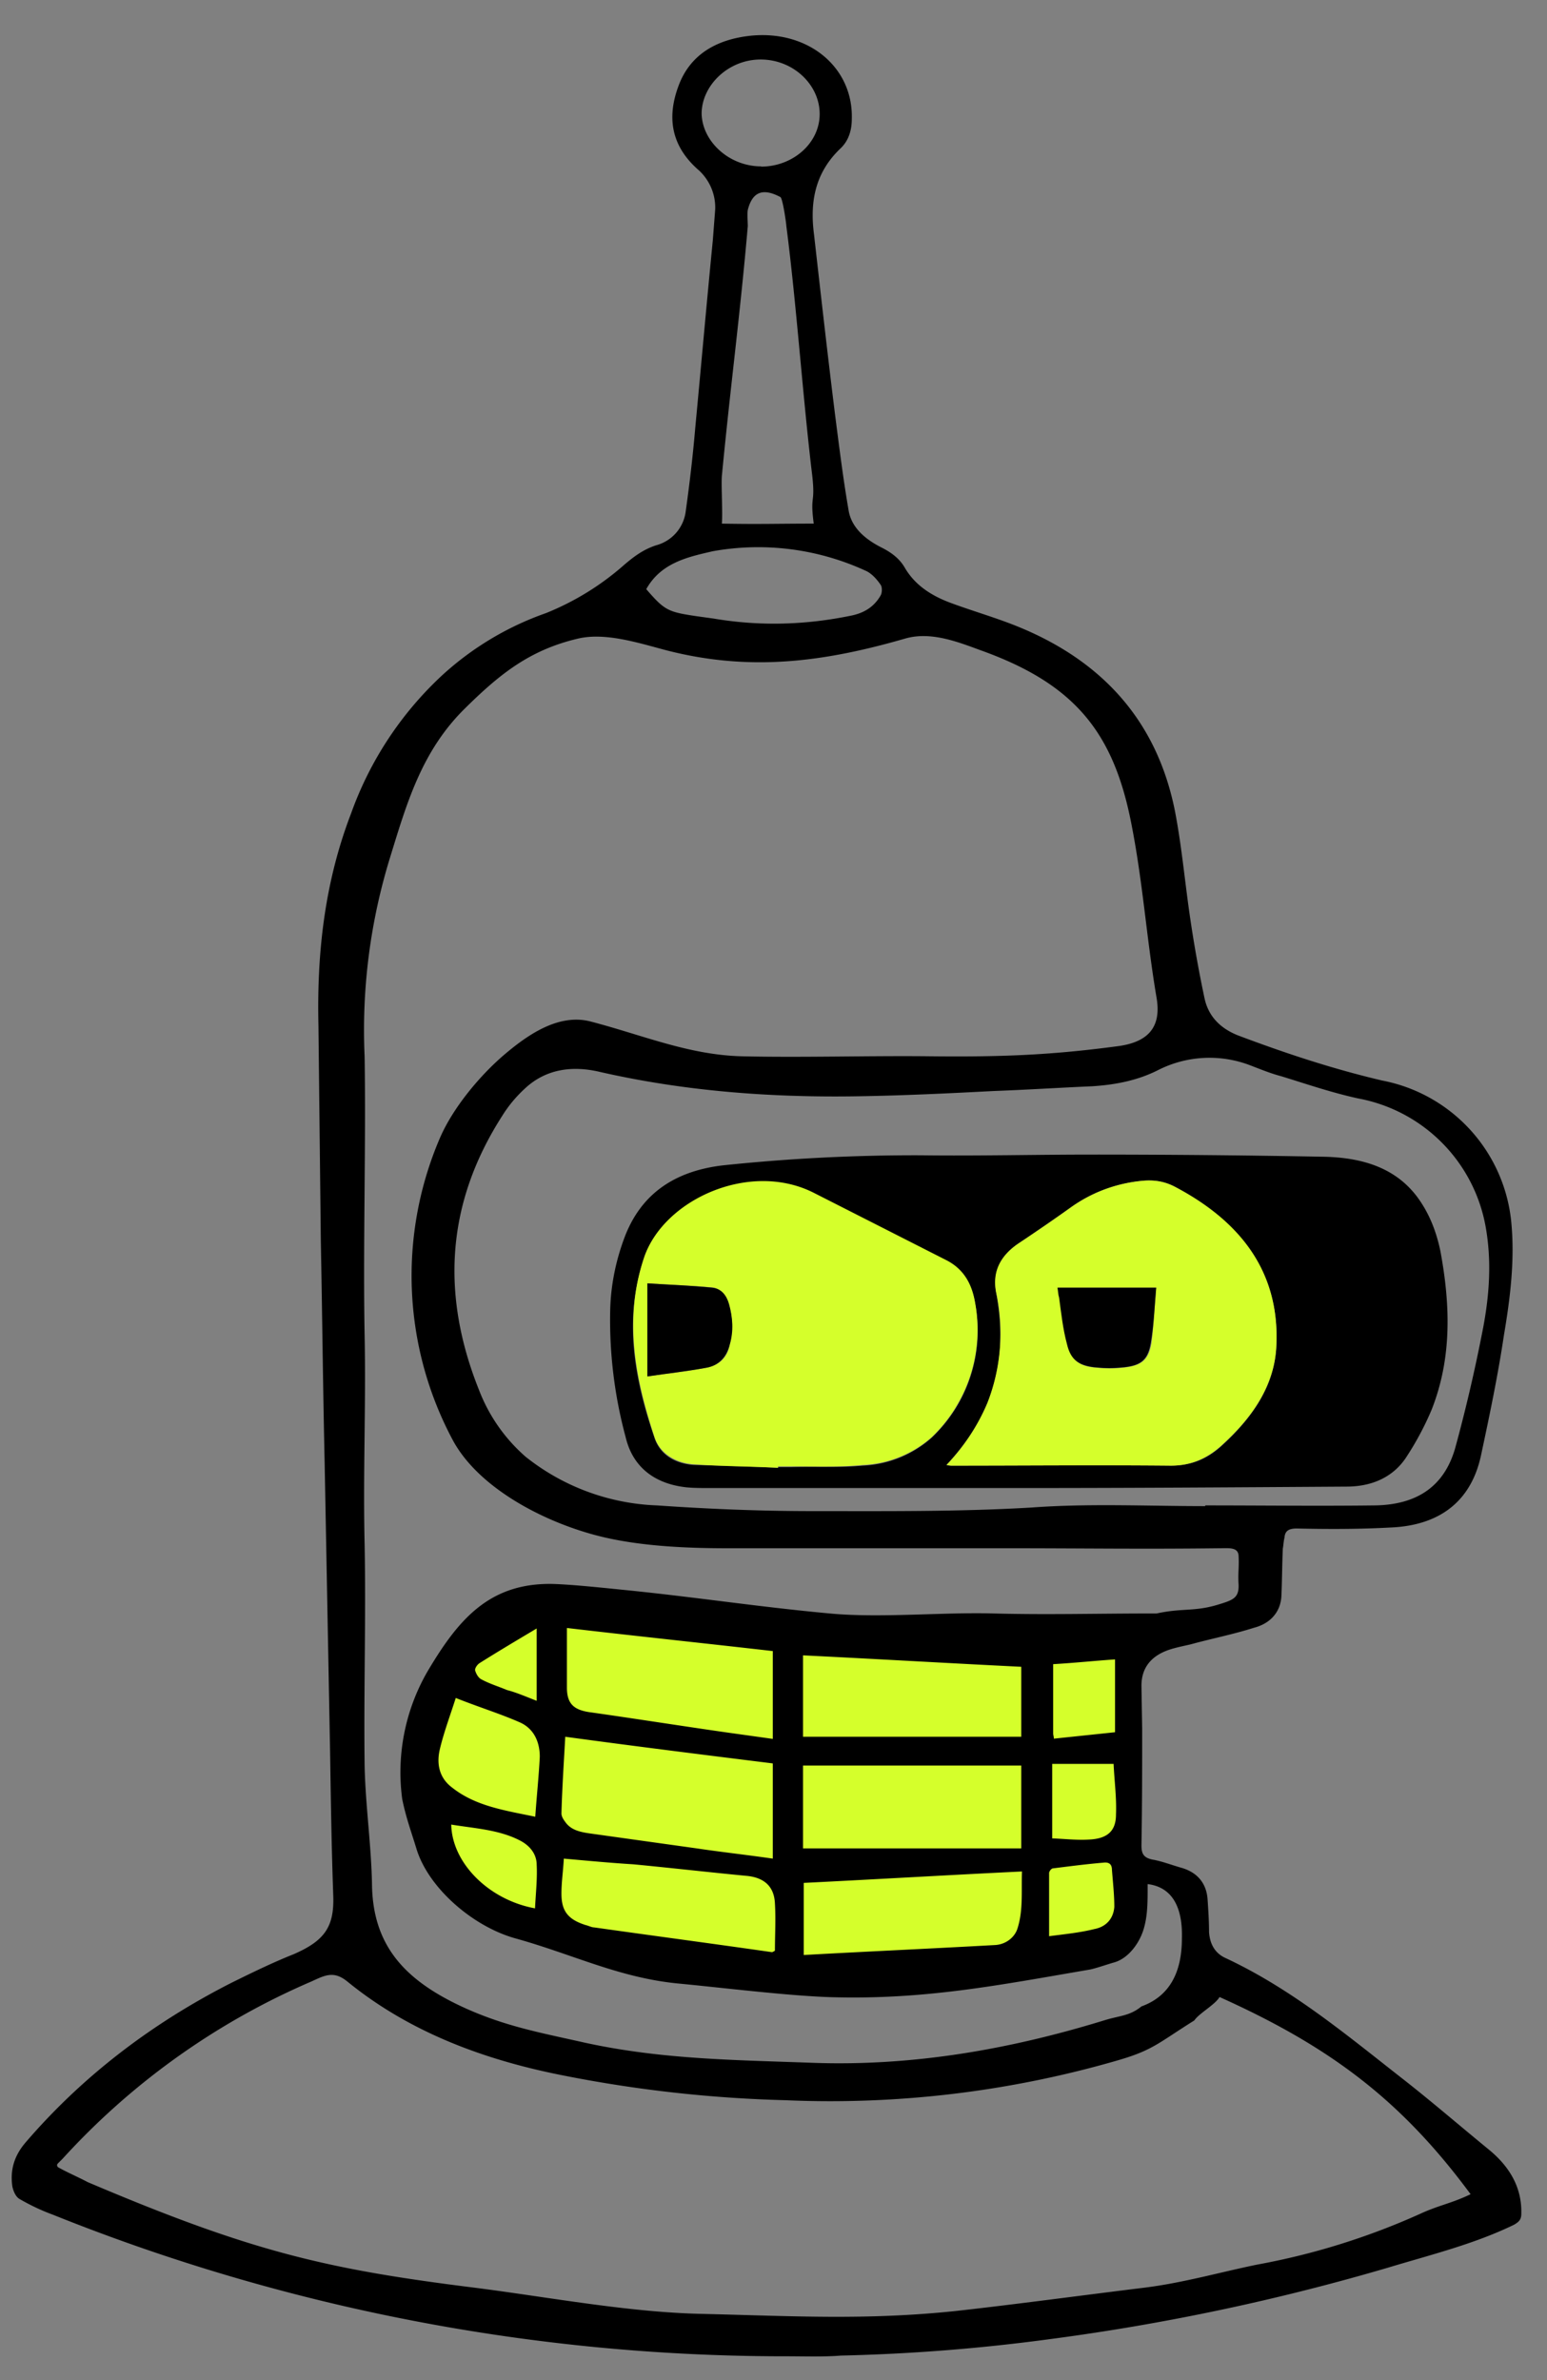 <svg width="65" height="100" fill="none" xmlns="http://www.w3.org/2000/svg">
  <rect width="100%" height="100%" fill="#808080" stroke="none"/>
  <path d="M47.67 81.2V68.63l-3.88.33-10.78-.82L22.22 67l-3.2 2.29-1.69 3.26.34 3.92 1.35 3.26 3.2 1.47L33.34 83l12.47-.82 1.86-.98z" fill="#D5FF2B"/>
  <path d="M33.02 99a82.53 82.53 0 01-30.8-5.95c-.49-.18-.95-.4-1.4-.66-.17-.1-.26-.34-.3-.52-.1-.69.07-1.29.56-1.86 2.38-2.77 5.28-4.99 8.64-6.7.85-.42 1.73-.85 2.61-1.2 1.34-.58 1.73-1.18 1.67-2.53-.07-1.99-.1-3.97-.13-5.95l-.23-12.21c-.07-3.1-.1-6.2-.16-9.29l-.1-9.05c-.07-3.04.26-6.01 1.37-8.9a14.63 14.63 0 013.82-5.8 12.65 12.65 0 014.37-2.62 11.37 11.37 0 003.3-2.04c.39-.33.78-.63 1.33-.81a1.69 1.69 0 001.24-1.41c.16-1.15.3-2.32.4-3.5.25-2.64.48-5.25.74-7.9l.1-1.3a2.12 2.12 0 00-.75-1.7c-1.14-1.03-1.27-2.23-.78-3.52.49-1.3 1.6-1.93 3.03-2.08 2.42-.24 4.3 1.33 4.24 3.49 0 .48-.13.93-.49 1.26-1.07 1.03-1.27 2.26-1.1 3.58.29 2.56.58 5.14.9 7.7.17 1.32.33 2.61.56 3.94.13.72.72 1.2 1.37 1.53.4.2.75.45.98.84.43.75 1.14 1.2 1.96 1.5.81.3 1.63.54 2.45.85 3.88 1.47 6.2 4.11 6.95 7.9.29 1.5.42 3.04.65 4.57.16 1.08.36 2.2.59 3.28.16.75.65 1.26 1.4 1.56 1.99.75 3.98 1.41 6.07 1.9a6.72 6.72 0 015.41 5.86c.17 1.62-.03 3.25-.3 4.84-.25 1.68-.61 3.4-.97 5.08-.42 1.9-1.73 2.92-3.82 3-1.3.07-2.6.07-3.91.04-.33 0-.5.09-.52.39-.04.15-.04.3-.07.45-.03.66-.03 1.35-.06 2.01-.04.66-.46 1.14-1.15 1.32-.88.28-1.8.46-2.67.7-.26.06-.56.12-.82.2-.81.25-1.24.76-1.24 1.54l.03 1.8c0 1.63 0 3.28-.03 4.9 0 .33.07.52.46.6.4.07.78.22 1.2.34.72.2 1.08.69 1.12 1.35.03.45.06.9.06 1.35.03.48.23.9.72 1.11 2.77 1.3 5.06 3.22 7.4 5.05 1.24.97 2.42 1.99 3.63 2.98.88.72 1.4 1.6 1.37 2.7 0 .25-.1.34-.3.46-1.66.81-3.49 1.26-5.28 1.8a93.7 93.7 0 01-14.16 3 79 79 0 01-8.84.7c-.75.06-1.54.03-2.32.03zm15.2-19.84c0 .66.01 1.26-.15 1.83-.16.6-.63 1.28-1.25 1.46-.23.06-.85.28-1.08.31-3.85.66-6.93 1.27-10.88 1.15-1.8-.06-4.54-.4-6.34-.57-2.51-.24-4.45-1.23-6.87-1.9-1.79-.5-3.67-2.13-4.16-3.79-.23-.75-.43-1.28-.59-2.06a8.47 8.47 0 011.06-5.36c1.27-2.14 2.57-3.74 5.28-3.68.91.03 2.26.18 3.17.27 2.94.3 5.52.7 8.45.97 2.11.2 4.75-.06 6.87 0 2.32.06 4.23 0 6.87 0 1.1-.24 1.6-.06 2.64-.39.59-.18.83-.28.8-.85-.03-.48.03-.69 0-1.2-.03-.36-.44-.3-.8-.3-3.26.04-5.72 0-8.98 0H30.54c-1.63 0-3.47-.08-5.07-.44-2.41-.54-5.35-2.03-6.46-4.13a14.65 14.65 0 01-.52-12.68c.52-1.2 1.58-2.51 2.62-3.42 1.01-.87 2.34-1.82 3.71-1.46 2.19.57 4.1 1.4 6.34 1.46 2.48.06 5.45-.03 7.93 0 2.93.03 5.02-.04 7.92-.43 1.27-.18 1.78-.83 1.59-2-.43-2.53-.57-4.82-1.06-7.32-.75-3.88-2.4-5.9-6.34-7.31-.98-.36-2.1-.8-3.17-.49-3.46 1-6.55 1.39-10.04.49-1.14-.3-2.55-.76-3.7-.49-2.05.48-3.31 1.51-4.75 2.93-1.83 1.8-2.45 3.99-3.17 6.33a24.58 24.58 0 00-1.05 8.3c.06 3.75-.07 7.94 0 11.7.06 2.97-.07 5.8 0 8.78.06 3.15-.04 6.14 0 9.3.03 1.62.28 3.36.31 4.99.03 2.61 1.4 4.07 3.91 5.21 1.73.78 3.2 1.04 5.06 1.46 3.23.7 6.27.72 9.56.84 4.24.15 8.34-.58 12.32-1.81.62-.18 1-.17 1.48-.56 1.16-.42 1.7-1.4 1.7-2.86.03-1.02-.23-2.13-1.44-2.28zm3.02 4.75c-.2.33-.86.68-1.06.98-1.5.94-1.73 1.24-3.16 1.66a43.35 43.35 0 01-14.03 1.69 55.16 55.16 0 01-9.43-1.06c-3.3-.66-6.4-1.83-8.97-3.93-.56-.45-.92-.27-1.5 0A30.33 30.33 0 002.63 90.7l-.2.2c-.07.07 0 .15 0 .15.3.18.96.47 1.25.63 6.87 2.92 10.02 3.66 16.28 4.44 3.13.4 6.48 1.04 9.6 1.1 3.76.09 6.82.27 10.57-.12 2.45-.27 5.48-.68 7.93-.98 1.63-.2 3.15-.64 4.75-.97a29.62 29.62 0 006.87-2.14c.78-.36 1.3-.43 2.11-.82-2.93-3.97-5.93-6.21-10.56-8.29zm-.6-20.63v-.03c2.38 0 4.76.03 7.14 0 1.76-.03 2.9-.8 3.36-2.4.46-1.68.85-3.37 1.18-5.08.26-1.38.36-2.8.1-4.24a6.68 6.68 0 00-5.36-5.38c-1.1-.24-2.15-.6-3.22-.93-.46-.12-.89-.3-1.31-.46a4.77 4.77 0 00-3.85.19c-.88.45-1.83.63-2.8.69-1.38.06-2.78.15-4.15.2-1.9.1-3.78.19-5.68.22-3.65.06-7.27-.21-10.83-1.02-1.17-.28-2.28-.13-3.16.69-.36.33-.69.72-.95 1.14-2.38 3.7-2.58 7.55-.98 11.54a7.09 7.09 0 001.96 2.8 9.4 9.4 0 005.51 2.04c2.16.15 4.34.24 6.53.24 3.07 0 6.13.03 9.2-.15 2.45-.18 4.86-.06 7.3-.06zM34.19 22c-.16-1.23.07-.8-.06-2-.4-3.3-.66-7.19-1.09-10.5 0-.09-.15-1.16-.25-1.22-.75-.4-1.18-.21-1.37.54-.03.15 0 .53 0 .68-.33 3.8-.73 6.74-1.09 10.5-.03.42.04 1.55 0 2 1.6.03 2.3 0 3.86 0zm-1.72 56.09v-4c-2.9-.36-5.78-.72-8.72-1.12-.06 1.09-.13 2.14-.16 3.22 0 .12.07.24.16.36.23.33.6.42 1.02.48l4.5.63c1 .15 2.09.27 3.2.43zm1.27-3.91v3.48h9.17v-3.48h-9.17zm-1.27-4.81c-2.88-.33-5.75-.63-8.65-.97v2.5c0 .7.3.96 1.04 1.05 1.9.27 3.79.57 5.68.84l1.93.27v-3.7zm10.44 3.6v-2.94c-3.07-.15-6.1-.33-9.17-.48v3.42h9.17zm-9.14 9.17c2.7-.15 5.38-.27 8.06-.42.42-.03.78-.3.91-.66.26-.78.17-1.6.2-2.43-3.1.15-6.14.33-9.17.48v3.03zm-10.08-4.05c-.03.54-.1.99-.1 1.47 0 .72.26 1.08 1.01 1.32.13.03.26.1.36.1 2.48.35 4.96.68 7.47 1.04.04 0 .07-.03.13-.06 0-.66.04-1.32 0-1.98-.03-.72-.45-1.11-1.24-1.17-1.56-.15-3.13-.33-4.7-.48-.97-.06-1.92-.15-2.93-.24zm3.46-53.34c.78.9.91.96 2.12 1.14l.72.1c1.95.33 3.88.27 5.8-.13.56-.12.95-.39 1.21-.84.07-.12.07-.36 0-.45-.16-.24-.4-.5-.65-.6a10.8 10.8 0 00-6.4-.81c-1.04.24-2.18.48-2.8 1.6zM31.98 7c1.33 0 2.46-.98 2.46-2.21S33.33 2.5 31.96 2.5c-1.37 0-2.48 1.1-2.48 2.28.03 1.17 1.16 2.21 2.5 2.21zM19.15 71.34c-.26.81-.52 1.5-.68 2.2-.13.6 0 1.17.52 1.56.98.78 2.19.96 3.5 1.23.06-.87.15-1.71.19-2.52 0-.6-.23-1.18-.85-1.45-.82-.36-1.7-.63-2.68-1.02zm25.13 1.71l2.57-.27v-3.06c-.88.06-1.73.15-2.6.2v2.9c0 .08.03.14.03.23zm2.5 1.06h-2.57v3.13c.52.02 1.04.08 1.53.05.79-.03 1.15-.36 1.15-1.05.03-.72-.07-1.44-.1-2.13zm-24.3 6.07c.03-.63.1-1.23.07-1.83 0-.46-.3-.82-.72-1.03-.88-.45-1.9-.5-2.87-.66.03 1.6 1.56 3.16 3.52 3.52zm21.6 1.17c.69-.09 1.3-.15 1.9-.3.48-.09.8-.42.84-.93 0-.51-.06-1.05-.1-1.56 0-.24-.13-.33-.36-.3-.71.06-1.4.15-2.12.24-.06 0-.16.12-.16.2v2.65zm-21.53-9.89v-3.04c-.82.49-1.63.97-2.39 1.45-.1.06-.2.2-.2.3.04.15.14.33.27.39.33.18.72.3 1.08.45.36.09.78.27 1.24.45z" fill="#000"/>
  <path d="M42.9 62.52H29.78c-.32 0-.62 0-.94-.03-1.37-.15-2.26-.88-2.55-2.1a18.87 18.87 0 01-.65-5.39c.03-1.02.23-2.01.59-2.98.68-1.83 2.08-2.82 4.17-3.06a77.1 77.1 0 018.32-.42c2.38.03 4.77-.03 7.18-.03a520 520 0 019.69.09c1.57.03 3 .42 3.95 1.68.52.7.81 1.47.98 2.28.42 2.26.49 4.48-.36 6.65-.3.72-.69 1.44-1.11 2.07-.56.81-1.44 1.18-2.48 1.18-4.6.03-9.14.06-13.67.06zm-10.21-.85v-.03h.58c.98-.03 2 .03 2.97-.06a4.66 4.66 0 002.9-1.17 6.18 6.18 0 001.83-5.65c-.13-.78-.45-1.41-1.24-1.8-1.82-.94-3.68-1.87-5.51-2.8-2.68-1.38-6.33.24-7.15 2.68-.88 2.58-.42 5.08.43 7.57.23.7.85 1.08 1.63 1.14 1.17.03 2.38.06 3.56.12zm7.08-.12c.1.03.13.03.2.03 3.06 0 6.16-.03 9.22 0 .85 0 1.5-.27 2.1-.8 1.3-1.18 2.28-2.53 2.34-4.28.13-3.03-1.5-5.17-4.27-6.64-.46-.24-.92-.3-1.44-.24-1.1.12-2.09.5-2.97 1.14a94.6 94.6 0 01-2.18 1.5c-.75.51-1.05 1.18-.92 2.02.3 1.6.26 3.12-.36 4.66-.39.96-.97 1.8-1.72 2.61z" fill="#000"/>
  <path d="M32.69 61.67c-1.18-.06-2.39-.06-3.56-.15-.75-.06-1.4-.45-1.63-1.14-.82-2.5-1.3-4.99-.43-7.57.85-2.44 4.47-4.06 7.15-2.68l5.51 2.8c.79.39 1.11 1.05 1.24 1.8a6.26 6.26 0 01-1.82 5.65 4.66 4.66 0 01-2.9 1.17c-.99.1-2 .06-2.98.06h-.58v.06zm-5.49-3.84c.82-.12 1.64-.21 2.45-.36.59-.1.92-.46 1.01-.97a3.4 3.4 0 00-.03-1.71c-.1-.33-.33-.66-.72-.7-.88-.08-1.8-.11-2.7-.17v3.9z" fill="#D5FF2B"/>
  <path d="M39.77 61.55a8.64 8.64 0 001.72-2.61 8.1 8.1 0 00.36-4.66c-.16-.84.17-1.5.92-2.02.75-.5 1.47-.99 2.18-1.5a6.14 6.14 0 012.97-1.14c.52-.06.98 0 1.44.24 2.8 1.47 4.4 3.6 4.27 6.64-.06 1.72-1.04 3.1-2.35 4.27-.58.51-1.24.81-2.09.81-3.06-.03-6.16 0-9.23 0l-.2-.03zm8.8-7.45h-4.1c.03.15.03.3.06.42.1.66.16 1.32.33 1.95.16.72.52.96 1.3 1 .33.03.62.03.95 0 .81-.07 1.14-.28 1.27-1.03.1-.78.13-1.56.2-2.34z" fill="#D5FF2B"/>
  <path d="M27.2 57.83v-3.91c.92.06 1.8.09 2.71.18.4.03.62.33.72.69.16.57.2 1.14.03 1.71-.13.51-.45.88-1 .97-.82.15-1.64.24-2.45.36zM48.58 54.1c-.07.8-.1 1.6-.23 2.34-.13.75-.46.96-1.28 1.02-.32.03-.62.03-.94 0-.78-.06-1.14-.3-1.3-.99-.17-.63-.24-1.29-.33-1.95-.04-.12-.04-.27-.07-.42h4.15z" fill="#000"/>
</svg>
